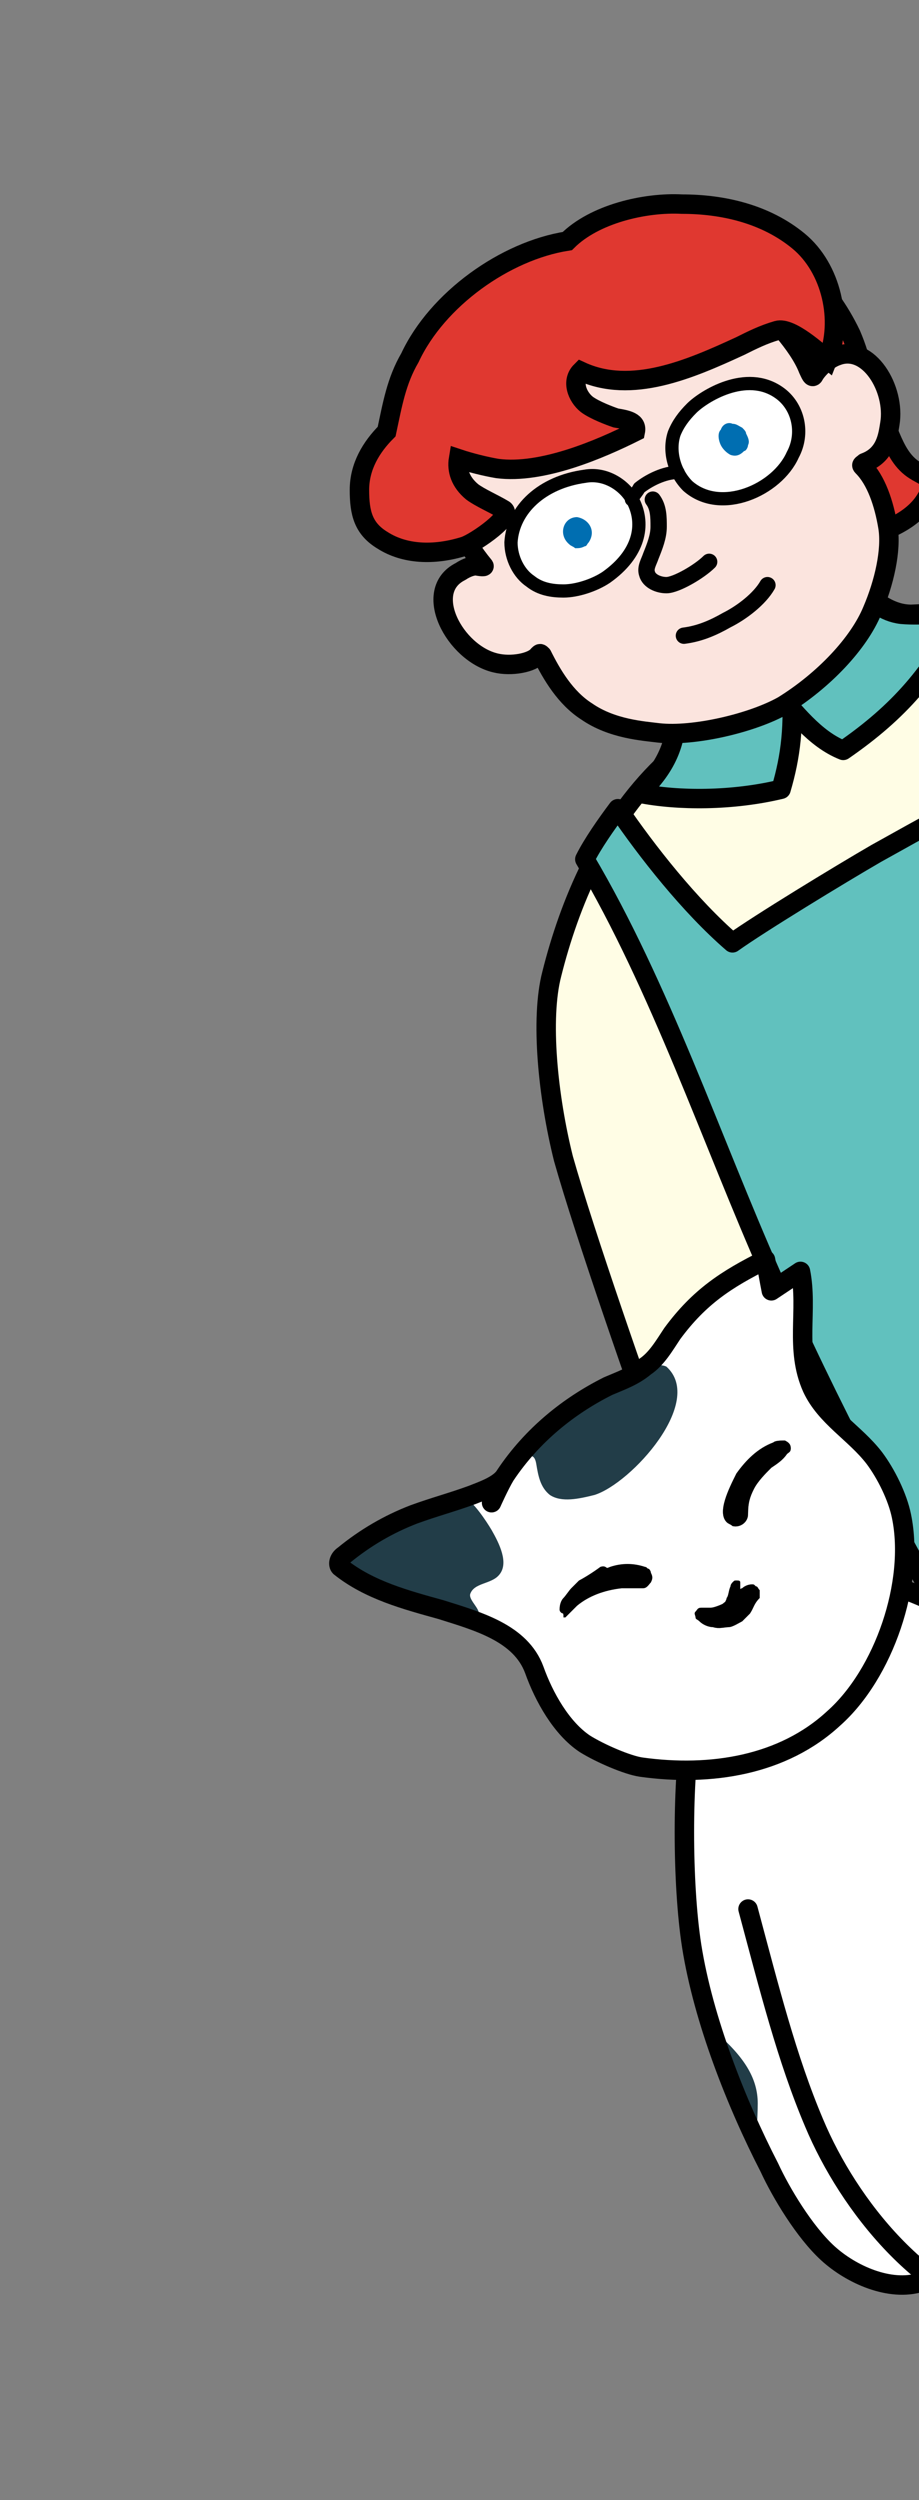 <?xml version="1.0" encoding="utf-8"?>
<!-- Generator: Adobe Illustrator 28.1.0, SVG Export Plug-In . SVG Version: 6.00 Build 0)  -->
<svg version="1.1" id="レイヤー_1" xmlns="http://www.w3.org/2000/svg" xmlns:xlink="http://www.w3.org/1999/xlink" x="0px"
	 y="0px" width="47.3px" height="128.6px" viewBox="0 0 47.3 128.6" style="enable-background:new 0 0 47.3 128.6;"
	 xml:space="preserve">
<rect x="0" y="0" width="47.3" height="128.6" fill="#808080" stroke="none"/>
<style type="text/css">
	.st0{clip-path:url(#SVGID_00000048494105289770593310000018198926639429553853_);}
	.st1{fill:#6E4F2E;stroke:#000000;stroke-linecap:round;stroke-linejoin:round;stroke-miterlimit:10;}
	.st2{fill:#FF6200;stroke:#000000;stroke-linecap:round;stroke-linejoin:round;stroke-miterlimit:10;}
	.st3{fill:#FBE4DE;stroke:#000000;stroke-linecap:round;stroke-linejoin:round;stroke-miterlimit:10;}
	.st4{fill:#FFFDE5;stroke:#000000;stroke-linecap:round;stroke-linejoin:round;stroke-miterlimit:10;}
	.st5{fill:#61C1BE;stroke:#000000;stroke-linecap:round;stroke-linejoin:round;stroke-miterlimit:10;}
	.st6{fill:#E03830;stroke:#000000;stroke-miterlimit:10;}
	.st7{fill:none;stroke:#000000;stroke-width:0.84;stroke-linecap:round;stroke-linejoin:round;stroke-miterlimit:10;}
	.st8{fill:#FFFFFF;stroke:#000000;stroke-width:0.681;stroke-linecap:round;stroke-linejoin:round;stroke-miterlimit:10;}
	.st9{fill:none;stroke:#000000;stroke-width:0.681;stroke-linecap:round;stroke-linejoin:round;stroke-miterlimit:10;}
	.st10{fill:#006EB1;}
	.st11{clip-path:url(#SVGID_00000138575229211448547960000014538135009132837294_);}
	.st12{fill:#FFFFFF;}
	.st13{fill:#223D48;}
	.st14{fill:none;stroke:#000000;stroke-linecap:round;stroke-linejoin:round;stroke-miterlimit:10;}
	.st15{fill:#223D48;stroke:#000000;stroke-linecap:round;stroke-linejoin:round;stroke-miterlimit:10;}
	.st16{stroke:#000000;stroke-width:4.021685e-03;stroke-linecap:round;stroke-linejoin:round;stroke-miterlimit:10;}
</style>
<g>
	<g>
		<defs>
			<rect id="SVGID_1_" width="47.3" height="115.5"/>
		</defs>
		<clipPath id="SVGID_00000171690660421034501000000003456878602043487890_">
			<use xlink:href="#SVGID_1_"  style="overflow:visible;"/>
		</clipPath>
		<g style="clip-path:url(#SVGID_00000171690660421034501000000003456878602043487890_);">
			<g>
				<path class="st1" d="M87.6,121.9c0.3,0.6,0.7,1.2,1.2,1.7c1.2,1.1,1.9,3,1.6,4.6c-0.4,2.1-2.2,2.7-3.7,3.7c-1.2,0.8-2,2.3-3,3.3
					c-1.5,1.6-3.7,2.8-5.7,3.6c-2.4,1-7.3-1.8-5.2-5.4c1.2-2,5.9-3.5,6.3-6.1c0.1-0.4-0.2-0.7-0.4-1L87.6,121.9z"/>
				<path class="st1" d="M91.6,118.7c0.3,0.4,1,2,1.1,2.5c0.3,1.6,1.6,3.3,3.2,3.8c2,0.7,3.1-0.3,4.7-1.1c1.3-0.6,3.6-0.9,5-1.2
					c2.2-0.5,4-1.7,5.8-2.9c2.5-1.7,2.1-7.3-2.2-7.3c-2.4,0-6.7,4-8.9,2.1c-0.3-0.3-0.6-0.6-0.8-1L91.6,118.7z"/>
				<path class="st2" d="M101.2,114.2c-1.7,1.2-10.1,6-10.1,6s-6.4-10.4-8.6-14.3c-1.9-3.4-13-22-15.5-26c-0.9-1.5-1.4-2.1-2-1.8
					c-0.6,0.4,0.6,2.3,1.2,3.3c2.6,4.8,12.9,23.1,14.7,26.6c2.5,4.8,7.7,13.5,7.7,13.5s-6.9,4.3-8.8,5.2l-2.6,1.2c0,0-0.2-1-0.4-1.4
					c-0.7-1.5-5.9-10.8-8.8-15.7S56.8,91.9,56.8,91.9l-8-12.8l25.6-11.9l7.9,13.6c0,0,6.3,10.8,9.1,15.8c2.9,4.9,8.9,15.6,9.8,17
					l0.2,0.3L101.2,114.2z"/>
				<g>
					<path class="st3" d="M86.8,67.2c0.7,1.1,0.9,2.5,0.4,3.8c-0.1,0.4-0.3,0.8-0.2,1.2c0,0.1,0.1,0.3,0.2,0.4
						c0.1,0.1,0.3,0.1,0.4,0.1c0.3-0.1,0.6-0.3,0.8-0.6c0.2-0.3,0.3-0.6,0.4-0.9c0.4-1.4,0.7-2.9,0.1-4.2
						C88.3,67.1,87.5,67.2,86.8,67.2z"/>
					<path class="st3" d="M76.6,61.3C76.6,61.4,76.6,61.4,76.6,61.3c0.9,1.1,1.7,2.2,2.3,3.5c0.7,1.5,1.1,2.5,2,3.9
						c0.8,1.1,1.9,2,3.2,2.5c0.4,0.1,0.8,0.3,1.2,0.2s0.8-0.4,0.9-0.8c0.1-0.7-0.5-1.2-1.1-1.5S84,68,84.4,67.5
						c0.2-0.2,0.5-0.3,0.7-0.3c1-0.1,1.9,0.6,2.4,1.4c0.5,0.8,0.8,2.2,1,3.2c0.1,0.6,0.4,1.2,1,1.3s1.1-0.6,1.1-1.3
						s-0.3-1.2-0.4-1.8c0.1,0.3,0.2,0.5,0.3,0.8c0.3,0.1,0.6-0.1,0.7-0.4c0.1-0.3,0-0.6,0-0.9c-0.5-2-1.2-4.1-2.7-5.5
						c-1.1-1-2.8-1.9-3.6-2.7c-1.3-1.2-2.2-2.3-3.2-3.8L76.6,61.3z"/>
				</g>
				<path class="st3" d="M43.7,79.4c0.7,1.8,2,4,3.3,5.6c1.4,1.7,2.4,3.6,3,5.7c0.1,0.2,0.1,0.4,0,0.6c-0.2,0.6-1.1,0.5-1.5,0.1
					s-0.5-1.1-0.9-1.6c-0.3-0.4-0.8-0.6-1.2-0.6c-0.3,0-0.3,0.3-0.3,0.6c0.3,1.4,0.9,3.4,1.7,4.6c0.2,0.3,0.5,0.7,0.5,1.1
					c0.1,0.4-0.2,0.9-0.6,0.9c-0.3,0-0.5-0.2-0.7-0.3c-0.9-0.8-2-2.7-2.5-3.9c-0.1,1,0.9,2.8,1.3,3.7c0.4,0.7,0.7,1.5,0.2,2.3
					c-0.1,0.1-0.6,0.4-0.9,0.2c-0.7-0.6-1.2-1.4-1.6-2.2s-0.9-2.6-1.3-3.4c-0.2,1,0.2,2.3,0.5,3.3c0.2,0.5,0.3,1,0.3,1.4
					c0,0.3-0.2,0.8-0.6,1c-0.3,0.2-0.6,0.1-0.8-0.2c-0.8-1.4-1.4-4-1.6-5.6c-0.2,0.6,0.1,2.4,0.2,3c0.1,0.6,0.1,1.2-0.5,1.5
					c-0.1,0-0.5,0-0.7-0.4c-0.5-0.8-1-3.3-0.9-4.2c0.2-2.3,0.7-4.3,0.4-6.7c-0.2-1.4-0.8-3-1.4-4.4L43.7,79.4z"/>
				<path class="st4" d="M64.7,48.2c3.9,4.9,11.7,16.1,13.1,17.8c2-2.7,4.8-3.8,7.1-6.2c-1.6-2.3-15-20.1-19.4-24.4
					c-2.2-2.1-6.7-4.6-11.1-4.4c-2.4,0.1-4.8,0.5-7.5,0.6c-1,0-1.8-0.6-2.6-1.3l-9.5,5.9c0.1,1.1,0.1,2-0.7,3.2
					c-3.1,3-4.8,7.1-5.7,10.7c-0.6,2.3-0.2,6.3,0.6,9.5c1.1,3.9,3.9,11.9,5.3,15.8c1.3,3.9,2.2,6.9,3.9,10.5c3.2-1.6,5.3-1.9,8.6-3
					c-0.6-3.1-5.6-14.2-7.9-19.8C42,69.6,48.7,82.4,51,86c8.8-5.1,18.2-10.5,27-15.6C75.8,66.3,69.6,55.2,64.7,48.2z"/>
				<g>
					<path class="st5" d="M40.7,35c0.2,2.3,0,3.9-0.5,5.6c-2.5,0.6-5.3,0.6-7.3,0.2c1.5-1.4,2-2.8,1.9-4.5L40.7,35z"/>
					<path class="st5" d="M39.8,35.4c1.1,1.2,2.1,2.6,3.6,3.2c2.9-2,4.6-4,6.2-7.1c-0.6,0-2.1,0.2-3.2,0.1c-0.9-0.1-1.6-0.7-2.2-1.3
						L39.8,35.4z"/>
				</g>
				<path class="st5" d="M31.8,41.6c1.5,2.2,3.7,5,5.9,6.9c1.4-1,5.5-3.5,7.4-4.6c2-1.1,5.9-3.4,8.1-3.8c-0.5-1.9-2.2-6.6-3.6-8.9
					c1-0.3,2.5-0.7,3.5-0.4c1.9,3.6,7.1,10.5,13.2,19.1c7.5,10.6,15,23.7,20.1,34.4c-7.3,5.3-19.8,10-27.3,16.1
					c-4.5-6.7-13.7-21.8-19.4-34.8c-3.1-7-5.7-14.8-9.6-21.4C30.5,43.4,31.2,42.4,31.8,41.6z"/>
			</g>
			<g>
				<path class="st6" d="M38.1,11.6c-2.3-1.2-4.6-1-6.9-0.1c-1.3,0.5-4.6,1.8-3.9,3.8c7.6-1.4,13,3.4,15.1,5.8
					c-0.2,0.2-0.3,0.3-0.4,0.5c-0.2,0.3-0.3,0.7-0.3,1.1c-0.2,1.4-0.3,2.7-0.3,4.1c0,0.5,0,1.1-0.3,1.5c1.1,0,2.2-0.3,3.2-0.6
					c1.4-0.4,2.9-1,3.5-2.3c0.1-0.2,0.1-0.3,0.1-0.5c-0.1-0.4-0.5-0.5-0.8-0.7c-1.3-0.8-1.3-2.6-2.3-3.6c-0.1-0.1-0.2-0.2-0.3-0.2
					c0-0.8-0.1-1.8-0.7-3.2C42.6,14.7,40.7,12.9,38.1,11.6z"/>
				<path class="st3" d="M44.9,31.4c0.6-1.4,1-3.1,0.8-4.3s-0.6-2.4-1.3-3.1c-0.1-0.1,0-0.1,0.1-0.2c1.1-0.4,1.2-1.4,1.3-2
					c0.3-1.8-1.1-4.1-2.7-3.5c-0.6,0.2-1.1,0.8-1.2,1c-0.1,0.2-0.2-0.1-0.3-0.3c-0.5-1.3-2-2.8-2.6-3.4c-3.3-2.9-7.6-4.1-12.3-1.1
					c-1.4,0.9-2.2,1.8-3.2,3.6c-1.3,2.2-1.1,5.6,0.1,8.9c0.2,0.6,0.8,1.5,1.3,2.1c0.1,0.1-0.4,0-0.4,0c-0.2,0-0.5,0.1-0.8,0.3
					c-2,1-0.3,4.2,1.8,4.7c0.8,0.2,1.9,0,2.2-0.4c0.1-0.1,0.1-0.1,0.2,0c0.5,1,1.2,2.2,2.3,2.9c1.3,0.9,2.9,1,3.7,1.1
					c1.8,0.2,4.8-0.5,6.4-1.4C42.4,35,44.2,33.1,44.9,31.4z"/>
				<path class="st7" d="M33.6,25.7c0.3,0.4,0.3,0.9,0.3,1.4s-0.2,1-0.4,1.5c-0.1,0.3-0.3,0.6-0.2,0.9c0.1,0.4,0.6,0.6,1,0.6
					c0.5,0,1.7-0.7,2.2-1.2"/>
				<path class="st7" d="M35.2,32.7c0.8-0.1,1.5-0.4,2.2-0.8c0.8-0.4,1.7-1.1,2.1-1.8"/>
				<path class="st8" d="M35.4,25c-0.7-0.7-1-1.8-0.7-2.7c0.2-0.5,0.5-0.9,0.9-1.3c0.6-0.6,2.8-2,4.5-0.8c1,0.7,1.3,2.1,0.7,3.2
					C40,25.2,37.1,26.5,35.4,25z"/>
				<path class="st8" d="M31.2,29.7c-0.6,0.4-1.5,0.7-2.2,0.7c-0.6,0-1.2-0.1-1.7-0.5c-0.6-0.4-1-1.2-1-2c0.1-1.7,1.6-3.1,3.8-3.4
					c1.1-0.2,2.1,0.5,2.5,1.3C33.2,27,32.9,28.5,31.2,29.7z"/>
				<path class="st9" d="M32.5,25.7c0.1-0.2,0.3-0.4,0.4-0.6c0.5-0.4,1.3-0.8,2-0.8"/>
				<path class="st10" d="M37.7,21.8c0.2,0,0.3,0.1,0.5,0.2c0.1,0.1,0.2,0.2,0.2,0.3c0.1,0.2,0.2,0.4,0.1,0.6c0,0.1-0.1,0.3-0.2,0.3
					c-0.2,0.2-0.4,0.3-0.7,0.2c-0.2-0.1-0.4-0.3-0.5-0.5s-0.2-0.6,0-0.8C37.2,21.8,37.5,21.7,37.7,21.8z"/>
				<path class="st10" d="M29.3,28c0.1,0.1,0.2,0.1,0.3,0.2c0.2,0,0.3,0,0.5-0.1c0.1,0,0.1-0.1,0.2-0.2c0.4-0.6,0-1.2-0.6-1.3
					C29,26.6,28.7,27.5,29.3,28z"/>
				<path class="st6" d="M19.9,22.2c-0.8,0.8-1.4,1.8-1.4,3s0.2,2,1.2,2.6c1.1,0.7,2.6,0.8,4.2,0.3c0.6-0.2,2.6-1.6,2-1.9
					c-0.5-0.3-1.2-0.6-1.6-0.9c-0.6-0.5-0.8-1.1-0.7-1.7c0.6,0.2,1.4,0.4,2,0.5c2.3,0.3,5.3-1,7.1-1.9c0.1-0.5-0.4-0.6-1-0.7
					c-0.3-0.1-1.1-0.4-1.5-0.7c-0.5-0.4-0.8-1.2-0.3-1.7c2.6,1.2,5.6-0.1,8.2-1.3c0.6-0.3,1.2-0.6,1.9-0.8c0.7-0.2,2.1,1.1,2.6,1.5
					c0.8-2,0.2-4.7-1.5-6.1s-3.9-1.9-6-1.9c-1.9-0.1-4.5,0.5-5.9,1.9c-3.2,0.5-6.7,3-8.1,6C20.4,19.6,20.2,20.8,19.9,22.2z"/>
			</g>
		</g>
	</g>
</g>
<g>
	<g>
		<defs>
			<rect id="SVGID_00000024689857886412445620000007078137912071526811_" y="61.1" width="47.3" height="67.5"/>
		</defs>
		<clipPath id="SVGID_00000126307398460823723430000013166921876074513286_">
			<use xlink:href="#SVGID_00000024689857886412445620000007078137912071526811_"  style="overflow:visible;"/>
		</clipPath>
		<g style="clip-path:url(#SVGID_00000126307398460823723430000013166921876074513286_);">
			<path class="st12" d="M35.5,88.8c-0.5,2.7-0.5,8.1,0,11.4c0.6,3.9,2.4,8.1,4,11.4c0.7,1.3,1.9,3.3,3,4.4c1.2,1.1,3.2,2,4.8,1.5
				s2.8-2.4,2.2-4c-0.6-1.5-1.6-1.8-3-2.4c-0.6-1.2-2.2-3.3-3-5.8c-0.7-2.1-1.3-4.3-1.5-5.8L35.5,88.8z"/>
			<g>
				<path class="st13" d="M36.8,105.1c0.7,1.9,1.4,3.8,2.2,5.4c-0.1-0.7,0-1.5,0-2.3c0-1.3-0.7-2.4-2.2-3.7
					C36.8,104.8,36.8,104.9,36.8,105.1z"/>
			</g>
			<path class="st14" d="M46.1,110.8c1.7,0.8,2.8,0.9,3.5,2.6c0.7,1.6-0.5,3.5-2.2,4c-1.6,0.5-3.6-0.4-4.8-1.5s-2.4-3.1-3-4.4
				c-1.7-3.3-3.4-7.6-4-11.4c-0.5-3.2-0.5-8.6,0-11.4"/>
			<path class="st15" d="M61,107.2c1.6,0.8,4.6,1.3,6.1,1.3c3.1,0,5.5-1.4,6.9-2.6s2.2-3,2.3-4.7c0.3-4.1-3.7-7.4-4.4-11.6
				c-0.1-0.9-0.1-1.8-0.3-2.6c-0.2-0.8-0.6-1.7-1.4-1.9c-1-0.3-1.9,0.3-2.3,1.3s-0.3,2.1,0,3.1c0.3,1.1,1,2.8,1.6,3.8
				c0.9,1.8,1.8,3.3,2.6,5.2c1.1,2.7-0.1,5-2.9,6c-2.2,0.7-5.9-0.6-7.4-1.5L61,107.2z"/>
			<path class="st14" d="M46.4,111.3c-0.6-1.2-2.2-3.2-3-5.8c-0.7-2.1-1.3-4.3-1.5-5.8"/>
			<path class="st12" d="M38.5,98.2c1.1,4.1,2,7.7,3.4,11c1.8,4.3,5.7,9.1,10.3,10c0.5,0.1,1.2,0.7,1.6,1c1.6,1.2,5,5.2,6.4,7.2
				c1.2,1.7,2.7,3.3,2,5.3c-0.3,0.7-0.6,1.2-0.8,1.9c-0.3,1.3,0.6,2.3,1.9,2.6s2.7-0.2,3.8-1c1.1-0.7,2.2-1.7,2.5-2.8
				c0.2,0.2-0.2-0.1,0,0c0.8,0.4,2.4,0.6,3.3,0.4c1.3-0.3,2.3-1.1,3-2.1c1.1-1.7,1-3.5,0.7-4.9c-0.3-1.1-1-2.4-1.5-3.4
				c-1.5-2.7-5.9-9.5-6.6-10.9c-0.4-0.8-0.5-1.5-0.1-2.5c1.1-3.2-1.1-6.6-4.6-9.8c-1.7-1.6-2.8-2.9-4.4-4.9
				c-3.9-4.7-6.3-10.4-14-13.3l-9.5,8.1L38.5,98.2z"/>
			<path class="st14" d="M38.5,98.2c1.1,4.1,2,7.7,3.4,11c1.8,4.3,5.7,9.1,10.3,10c0.5,0.1,1.2,0.7,1.6,1c1.6,1.2,5,5.2,6.4,7.2
				c1.2,1.7,2.7,3.3,2,5.3c-0.3,0.7-0.6,1.2-0.8,1.9c-0.3,1.3,0.6,2.3,1.9,2.6s2.7-0.2,3.8-1c1.7-1.2,2.9-3.1,2.4-5.1
				c-0.2-0.6-0.3-1.6-0.5-2.4c-1.4-3.5-5.8-9-8.2-12.4"/>
			<path class="st14" d="M57.1,117.8c1.1,0,2.2-0.4,3.2-1"/>
			<path class="st12" d="M68.5,112.5c0.7,1.4,5.2,8.2,6.6,10.9c0.5,1,1.2,2.3,1.5,3.4c0.3,1.4,0.5,3.2-0.7,4.9c-0.7,1-1.6,1.8-3,2.1
				c-0.9,0.2-2,0.3-2.8-0.1c-0.8-0.4-1.3-1.3-1.1-1.9c0.1-0.5,0.2-1,0.4-1.5c0.3-0.7,0.2-1.3-0.4-2.3c-1.7-3-6.9-9.8-9.2-11.7
				L68.5,112.5z"/>
			<path class="st14" d="M59.8,116.4c2.3,1.9,7.5,8.6,9.2,11.7c0.6,1,0.7,1.6,0.4,2.3c-0.2,0.5-0.3,1-0.4,1.5
				c-0.1,0.6,0.3,1.5,1.1,1.9c0.8,0.4,1.9,0.3,2.8,0.1c1.3-0.3,2.3-1.1,3-2.1c1.1-1.7,1-3.5,0.7-4.9c-0.3-1.1-1-2.4-1.5-3.4
				c-1.5-2.7-5.9-9.5-6.6-10.9c-0.4-0.8-0.5-1.5-0.1-2.5c1.1-3.2-1.1-6.6-4.6-9.8c-1.7-1.6-2.8-2.9-4.4-4.9
				c-3.9-4.7-6.3-10.4-14-13.3"/>
			<g>
				<path d="M50.8,85.1c-0.3,1.9-0.3,4.1,0.1,5.4c0.7,2.4,3.9,6.5,6.7,7.7c1.4,0.6,3.3,1,5,0.8c-1.1-1.1-2-2.2-3.2-3.7
					C56.5,92,54.5,88.1,50.8,85.1z"/>
			</g>
			<path class="st12" d="M50.7,94.3c1.8,1.2,3.9,3.8,5.3,5.5c1.1,1.4,2.1,2.9,2.5,4.5c-0.9,1-1.1,2.5-0.5,3.7s2,1.9,3.3,1.7
				c1.6-0.2,3.1-1.7,3.5-3.3s0.4-3.4-0.1-4.8c-0.9-2.6-2.2-4.8-3.7-7.1c-2.5-3.9-8.5-11.2-15.6-13.2L50.7,94.3z"/>
			<g>
				<path class="st13" d="M58.2,90.7c-1.9-0.7-2.4,2.8-1.5,4.2c0.6,0.9,1.4,1.5,2.3,2s1.8,1,2.6,1.7c0.4,0.3,0.7,0.7,1.2,0.8
					c0.3,0.1,0.7,0,1-0.2c-0.8-1.6-1.7-3.1-2.7-4.6C60.4,93.5,59.4,92.2,58.2,90.7z"/>
			</g>
			<path class="st14" d="M45.4,81.4c7.1,2,13.2,9.3,15.6,13.2c1.5,2.3,2.8,4.5,3.7,7.1c0.5,1.4,0.5,3.2,0.1,4.8s-2,3.1-3.5,3.3
				c-1.3,0.2-2.7-0.6-3.3-1.7s-0.4-2.7,0.5-3.7"/>
			<path class="st14" d="M58.6,105.4c0-2.1-1.3-4-2.6-5.6c-1.4-1.7-3.5-4.3-5.3-5.5"/>
			<path class="st12" d="M26,75.9c-0.3,0.5-1.2,0.8-1.7,1c-1.1,0.4-1.9,0.6-3,1c-1.3,0.5-2.5,1.2-3.6,2.1c-0.3,0.2-0.3,0.5-0.2,0.6
				c1.5,1.2,3.4,1.7,5.2,2.2c1.9,0.6,4.1,1.2,4.8,3.1c0.5,1.4,1.4,3,2.6,3.8c0.8,0.5,2.2,1.1,2.9,1.2c3.6,0.5,7.3-0.1,9.9-2.5
				c2.6-2.3,4.2-7,3.5-10.4c-0.2-1-0.8-2.2-1.4-3c-1-1.3-2.5-2.1-3.2-3.6c-0.9-2-0.2-4-0.6-6c-0.6,0.4-1.2,0.8-1.5,1
				c-0.1-0.5-0.2-1.1-0.3-1.6c-2,1-3.4,1.9-4.8,3.8c-0.4,0.6-0.8,1.3-1.4,1.7c-0.6,0.5-1.2,0.7-1.9,1C29.3,72.3,27.4,73.8,26,75.9
				c-0.3,0.5-0.7,1.4-0.7,1.4"/>
			<g>
				<g>
					<path class="st13" d="M27.6,75.3c0.1,0.6,0.2,1.2,0.7,1.6c0.6,0.4,1.5,0.2,2.3,0c1.9-0.6,5.7-4.8,3.7-6.6
						c-0.2-0.1-0.5-0.1-0.9,0c-0.5,0.4-1.2,0.7-1.9,1c-1.8,0.8-3.3,1.9-4.6,3.3c-0.1,0.1-0.1,0.3-0.2,0.4
						C27.2,74.9,27.5,74.7,27.6,75.3z"/>
				</g>
				<g>
					<path class="st13" d="M24.2,82c0.2-0.6,1.1-0.5,1.5-1c0.5-0.6,0-1.6-0.4-2.3c-0.3-0.5-0.9-1.4-1.4-1.7
						c-0.9,0.3-1.6,0.5-2.5,0.8c-1.3,0.5-2.5,1.2-3.6,2.1l0,0c-0.2,0.3-0.1,0.6,0.1,0.7c0.1,0.1,0.2,0.2,0.3,0.3
						c1.1,0.7,2.4,1.2,3.7,1.6c0.9,0.1,1.6,0.4,2,0.6c0.2,0,0.3,0.1,0.5,0.2C25.1,83,24.1,82.4,24.2,82z"/>
				</g>
			</g>
			<g>
				<path class="st16" d="M37.4,78.3c0.1,0.1,0.2,0.1,0.3,0.2c0.4,0.1,0.8-0.2,0.8-0.6c0-0.6,0.1-0.9,0.3-1.3
					c0.2-0.4,0.6-0.8,0.9-1.1c0.3-0.2,0.6-0.4,0.8-0.7c0.1-0.1,0.2-0.1,0.2-0.3s-0.1-0.3-0.3-0.4c-0.2,0-0.5,0-0.6,0.1
					c-0.8,0.3-1.4,0.9-1.9,1.6C37.5,76.6,36.9,77.8,37.4,78.3z"/>
				<g>
					<path d="M32.7,81.7c0.1,0,0.3,0,0.4,0c0.2,0,0.3-0.2,0.4-0.3c0.1-0.2,0.1-0.3,0-0.5c0-0.1-0.1-0.2-0.1-0.2
						c-0.1,0-0.1-0.1-0.2-0.1c-0.6-0.2-1.2-0.2-1.8,0c-0.2,0.1-0.5,0.1-0.7,0.3c-0.2,0.1-0.7,0.4-0.8,0.5c-0.4,0.3-0.7,0.8-0.9,1.3
						c-0.1,0.1,0,0.3,0,0.4v0.1h0.1c0.2-0.2,0.4-0.4,0.6-0.6c0.6-0.5,1.4-0.8,2.3-0.9C32.2,81.7,32.4,81.7,32.7,81.7z"/>
					<path d="M29.8,81.3c-0.1,0.1-0.3,0.3-0.4,0.4c-0.1,0.1-0.3,0.4-0.4,0.5c-0.1,0.1-0.2,0.3-0.2,0.6c0,0.1,0.1,0.2,0.2,0.2
						c0.1,0,0.1-0.1,0.2-0.1c0.2-0.1,0.4-0.5,0.6-0.7c0.5-0.6,1.1-1.1,1.7-1.4c-0.3-0.1-0.3-0.3-0.6-0.2
						C30.5,80.9,30,81.2,29.8,81.3z"/>
				</g>
				<g>
					<path class="st16" d="M38.6,83c-0.1,0.1-0.3,0.3-0.4,0.4c-0.2,0.1-0.5,0.3-0.7,0.3s-0.5,0.1-0.8,0c-0.2,0-0.5-0.1-0.7-0.3
						c-0.1-0.1-0.2-0.1-0.2-0.2s-0.1-0.2,0-0.3s0.1-0.2,0.3-0.2c0.1,0,0.1,0,0.2,0c0.1,0,0.2,0,0.3,0s0.4-0.1,0.6-0.2
						c0.1-0.1,0.3-0.2,0.4-0.3c0.2-0.2,0.5-0.5,0.6-0.5c0.1-0.1,0.3-0.2,0.5-0.2c0.1,0,0.1,0,0.2,0.1c0.1,0,0.1,0.1,0.2,0.2
						c0,0.1,0,0.3,0,0.4C38.8,82.5,38.8,82.7,38.6,83z"/>
					<path class="st16" d="M38.1,81.9c0,0,0-0.1,0-0.3c0-0.1,0-0.2,0-0.2c0-0.1-0.1-0.1-0.2-0.1c-0.1,0-0.1,0-0.2,0.1
						c0,0-0.1,0.1-0.1,0.2c-0.1,0.2-0.1,0.5-0.2,0.6c0,0.1-0.1,0.2-0.1,0.3L38.1,81.9z"/>
				</g>
			</g>
			<path class="st14" d="M26,75.9c-0.3,0.5-1.2,0.8-1.7,1c-1.1,0.4-1.9,0.6-3,1c-1.3,0.5-2.5,1.2-3.6,2.1c-0.3,0.2-0.3,0.5-0.2,0.6
				c1.5,1.2,3.4,1.7,5.2,2.2c1.9,0.6,4.1,1.2,4.8,3.1c0.5,1.4,1.4,3,2.6,3.8c0.8,0.5,2.2,1.1,2.9,1.2c3.6,0.5,7.3-0.1,9.9-2.5
				c2.6-2.3,4.2-7,3.5-10.4c-0.2-1-0.8-2.2-1.4-3c-1-1.3-2.5-2.1-3.2-3.6c-0.9-2-0.2-4-0.6-6c-0.6,0.4-1.2,0.8-1.5,1
				c-0.1-0.5-0.2-1.1-0.3-1.6c-2,1-3.4,1.9-4.8,3.8c-0.4,0.6-0.8,1.3-1.4,1.7c-0.6,0.5-1.2,0.7-1.9,1C29.3,72.3,27.4,73.8,26,75.9
				c-0.3,0.5-0.7,1.4-0.7,1.4"/>
		</g>
	</g>
</g>
</svg>
